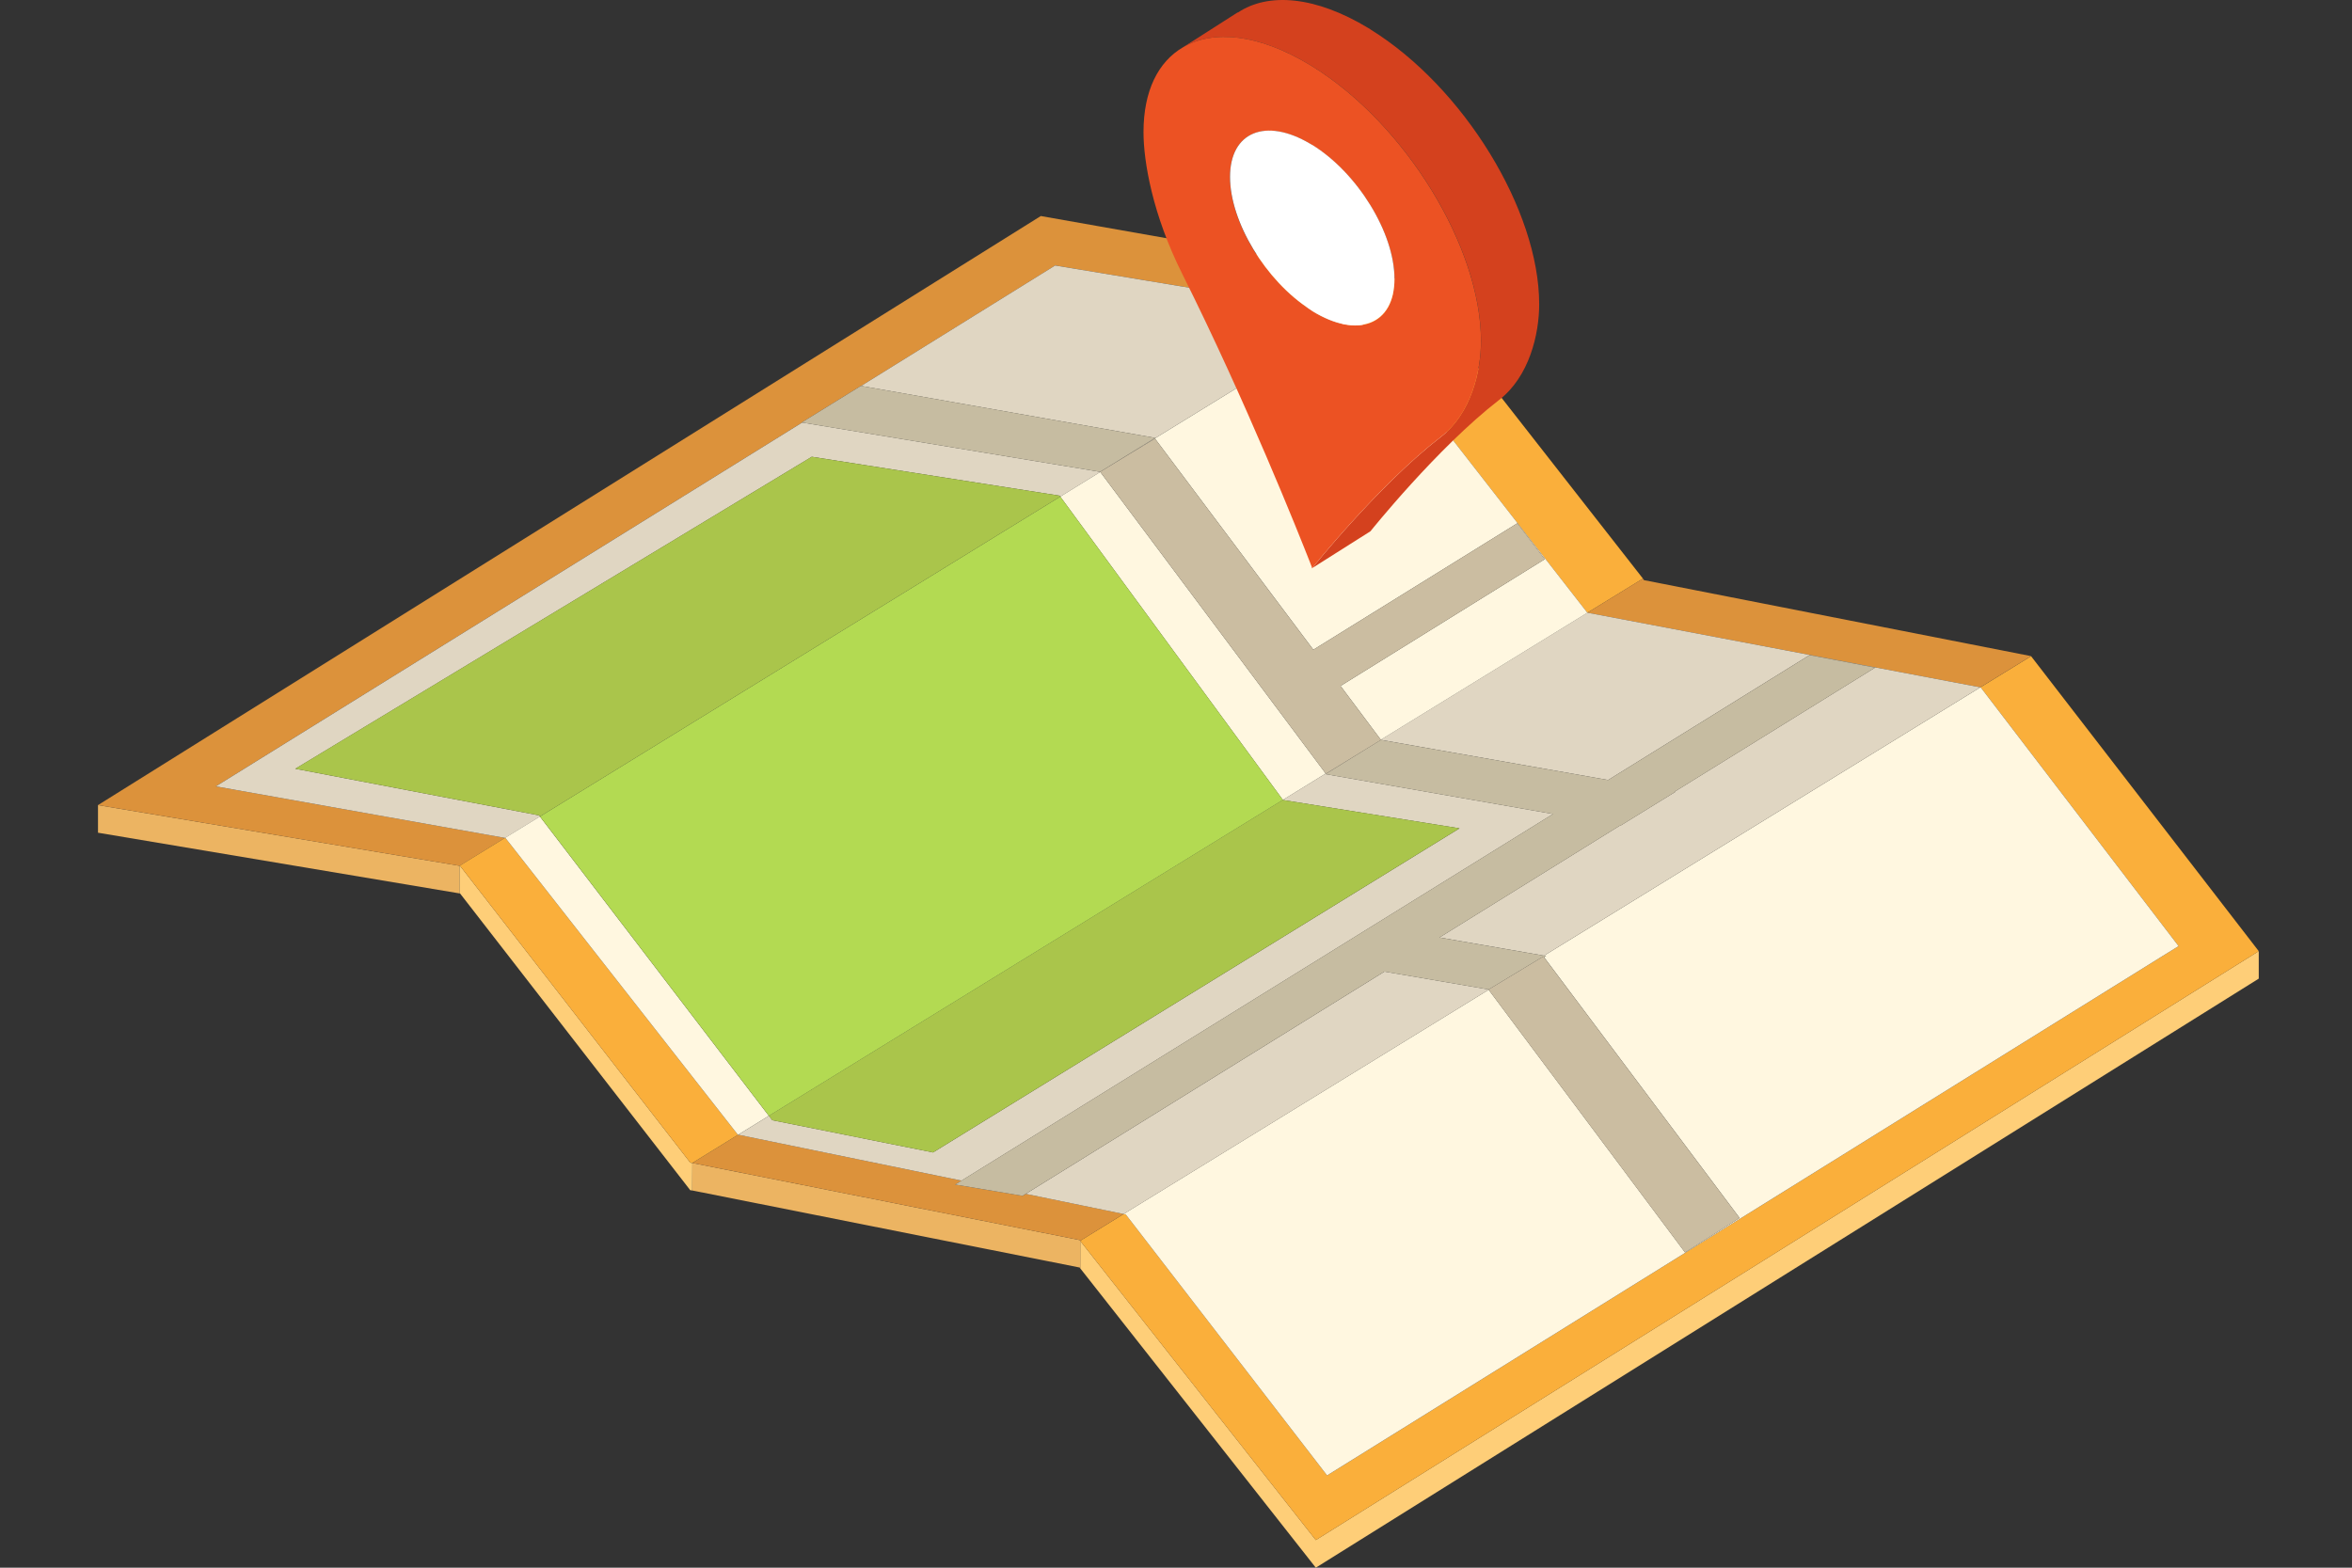 <svg width="120" height="80" viewBox="0 0 120 80" fill="none" xmlns="http://www.w3.org/2000/svg">
<rect x="0" y="0" width="120" height="80" fill="#333333" stroke="none"/>
<g clip-path="url(#clip0_252_28595)">
<path d="M115.243 49.94V48.538L67.133 78.591L55.115 63.324V64.725L67.076 79.928L67.133 80L115.243 49.94Z" fill="#FECE78"/>
<path d="M5 41.085V42.494L23.451 45.592V44.183L5 41.085Z" fill="#ECB462"/>
<path d="M55.116 63.317L55.087 63.281L35.328 59.35L35.32 60.751L55.087 64.683L55.116 64.726V63.325V63.317Z" fill="#ECB462"/>
<path d="M35.317 59.349L35.216 59.328L23.471 44.183H23.449V45.592H23.471L35.216 60.736L35.317 60.751L35.324 59.349H35.317Z" fill="#FECE78"/>
<path d="M69.168 16.092L80.978 31.258L80.992 31.265L83.824 29.526L71.964 14.359L69.147 16.084L69.168 16.092Z" fill="#FAAF3B"/>
<path d="M101.061 35.083L111.153 48.28L67.709 75.293L57.437 61.973L57.329 61.952L55.115 63.317V63.325L67.133 78.592L115.243 48.539L103.627 33.487L101.039 35.076L101.061 35.083Z" fill="#FAAF3B"/>
<path d="M101.036 35.075L103.623 33.487L103.616 33.48L83.878 29.605L83.82 29.526L80.988 31.266L101.036 35.075Z" fill="#DC923B"/>
<path d="M23.451 44.183L25.766 42.759L11.009 40.129L40.925 21.562L40.911 21.555L43.923 19.693H43.937L53.835 13.547L69.145 16.085L71.963 14.36L71.956 14.352L56.114 11.556L53.102 11.024L5 41.084L23.451 44.183Z" fill="#DC923B"/>
<path d="M52.334 60.923L52.176 61.024L48.733 60.449L49.056 60.248L37.664 57.904L35.32 59.349H35.328L55.087 63.281L55.116 63.317L57.33 61.951L52.334 60.923Z" fill="#DC923B"/>
<path d="M37.645 57.905L25.785 42.76H25.764L23.449 44.183H23.471L35.216 59.328L35.317 59.35L37.66 57.905H37.645Z" fill="#FAAF3B"/>
<path d="M78.885 48.783L78.777 48.847L88.754 62.152L85.972 63.913L75.952 50.508L57.328 61.951L57.436 61.973L67.708 75.292L111.152 48.279L101.06 35.082L101.038 35.075L78.777 48.768L78.885 48.783Z" fill="#FFF7E0"/>
<path d="M58.937 22.346L56.126 24.078L57.78 23.072L69.144 16.085L53.833 13.548L43.935 19.694L58.937 22.346Z" fill="#E0D6C2"/>
<path d="M27.508 41.61L15.066 39.231L41.417 23.309L54.053 25.293L54.096 25.343L56.138 24.085L56.131 24.078L40.928 21.562L11.012 40.129L25.769 42.76L27.551 41.667L27.508 41.61Z" fill="#E0D6C2"/>
<path d="M75.954 50.508L75.947 50.501L75.954 50.494L70.635 49.581L52.334 60.924L57.33 61.952L75.954 50.508Z" fill="#E0D6C2"/>
<path d="M70.453 37.756L82.047 39.805L92.326 33.429L95.668 34.069L85.439 40.401L85.475 40.409L82.665 42.141L82.643 42.134L73.443 47.841L78.776 48.768L101.037 35.075L80.99 31.266L70.445 37.749L70.453 37.756Z" fill="#E0D6C2"/>
<path d="M79.239 41.538L67.631 39.504L70.456 37.757L67.645 39.482L67.638 39.475L65.453 40.819L65.46 40.826L74.466 42.271L47.605 58.81L39.404 57.164L39.231 56.942L37.664 57.905L49.057 60.248L79.239 41.538Z" fill="#E0D6C2"/>
<path d="M58.928 22.382L67.007 33.156L77.415 26.702L78.817 28.535L68.395 35.004L70.45 37.749L80.995 31.266L80.981 31.259L69.171 16.092L69.149 16.085L57.785 23.072L58.928 22.382Z" fill="#FFF7E0"/>
<path d="M65.453 40.819L67.638 39.474L56.137 24.085L54.096 25.343L65.453 40.819Z" fill="#FFF7E0"/>
<path d="M37.645 57.905H37.66L39.227 56.941L27.546 41.667L25.764 42.76H25.785L37.645 57.905Z" fill="#FFF7E0"/>
<path d="M54.05 25.293L41.414 23.309L15.062 39.23L27.505 41.609L27.548 41.667L54.093 25.343L54.05 25.293Z" fill="#AAC54B"/>
<path d="M47.602 58.81L74.464 42.27L65.457 40.825L65.45 40.818L39.228 56.941L39.401 57.164L47.602 58.81Z" fill="#AAC54B"/>
<path d="M65.453 40.819L54.096 25.343L27.551 41.667L39.231 56.941L65.453 40.819Z" fill="#B3DA52"/>
<path d="M56.127 24.078L58.938 22.346L43.936 19.693H43.922L40.91 21.555L40.925 21.562L56.127 24.078Z" fill="#C6BCA1"/>
<path d="M70.632 49.581L75.951 50.494L78.748 48.805L78.776 48.848L78.884 48.783L78.776 48.769L73.443 47.842L82.643 42.134L82.665 42.142L85.475 40.409L85.439 40.402L95.668 34.069L92.326 33.43L82.047 39.805L70.453 37.757L67.628 39.504L79.236 41.538L49.054 60.248L48.73 60.449L52.173 61.024L52.332 60.924L70.632 49.581Z" fill="#C6BCA1"/>
<path d="M67.646 39.482L70.457 37.757L70.449 37.75L68.394 35.004L78.816 28.535L77.415 26.702L67.006 33.157L58.927 22.382L57.784 23.072L56.131 24.078L56.138 24.085L67.639 39.475L67.646 39.482Z" fill="#CBBDA1"/>
<path d="M75.951 50.494L75.943 50.501L75.951 50.508L85.971 63.914L88.752 62.153L78.775 48.848L78.747 48.805L75.951 50.494Z" fill="#CBBDA1"/>
<path d="M69.928 1.502C69.891 1.48 69.855 1.458 69.819 1.436C67.107 -0.207 64.707 -0.396 63.151 0.644V0.629L60.352 2.418C61.908 1.502 64.234 1.734 66.845 3.32C66.881 3.341 66.918 3.363 66.954 3.385C71.709 6.33 75.563 12.605 75.563 17.411C75.563 18.931 75.061 21.105 73.513 22.298C70.371 24.719 66.976 28.958 66.954 28.987L69.921 27.111C69.921 27.111 73.331 22.85 76.479 20.414C78.028 19.222 78.53 17.048 78.53 15.528C78.53 10.729 74.676 4.447 69.921 1.502H69.928Z" fill="#D4411E"/>
<path d="M66.937 29.001L66.951 28.987C66.951 28.987 66.944 28.958 66.93 28.936C66.93 28.973 66.93 29.001 66.93 29.001H66.937Z" fill="#D4411E"/>
<path d="M73.51 22.297C75.058 21.105 75.56 18.931 75.56 17.411C75.56 12.612 71.706 6.329 66.951 3.385C66.915 3.363 66.878 3.341 66.842 3.319C64.231 1.734 61.905 1.501 60.349 2.418C59.098 3.152 58.342 4.621 58.342 6.744C58.342 8.235 58.8 10.947 60.32 13.979C63.592 20.523 66.282 27.285 66.842 28.71C66.886 28.827 66.915 28.892 66.929 28.936C66.936 28.958 66.951 28.987 66.951 28.987C66.973 28.958 70.368 24.718 73.51 22.297ZM66.951 15.869C66.915 15.848 66.878 15.819 66.842 15.797C64.573 14.335 62.755 11.339 62.755 9.034C62.755 6.729 64.573 5.995 66.842 7.34C66.878 7.362 66.915 7.377 66.951 7.406C69.27 8.838 71.147 11.899 71.147 14.241C71.147 16.582 69.27 17.309 66.951 15.877V15.869Z" fill="#EC5223"/>
<path d="M66.951 7.399C66.915 7.377 66.879 7.355 66.842 7.333C64.574 5.988 62.756 6.73 62.756 9.028C62.756 11.325 64.574 14.328 66.842 15.79C66.879 15.812 66.915 15.841 66.951 15.863C69.271 17.295 71.147 16.568 71.147 14.226C71.147 11.885 69.271 8.831 66.951 7.392V7.399Z" fill="white"/>
</g>
<defs>
<clipPath id="clip0_252_28595">
<rect width="120" height="80" fill="white"/>
</clipPath>
</defs>
</svg>
